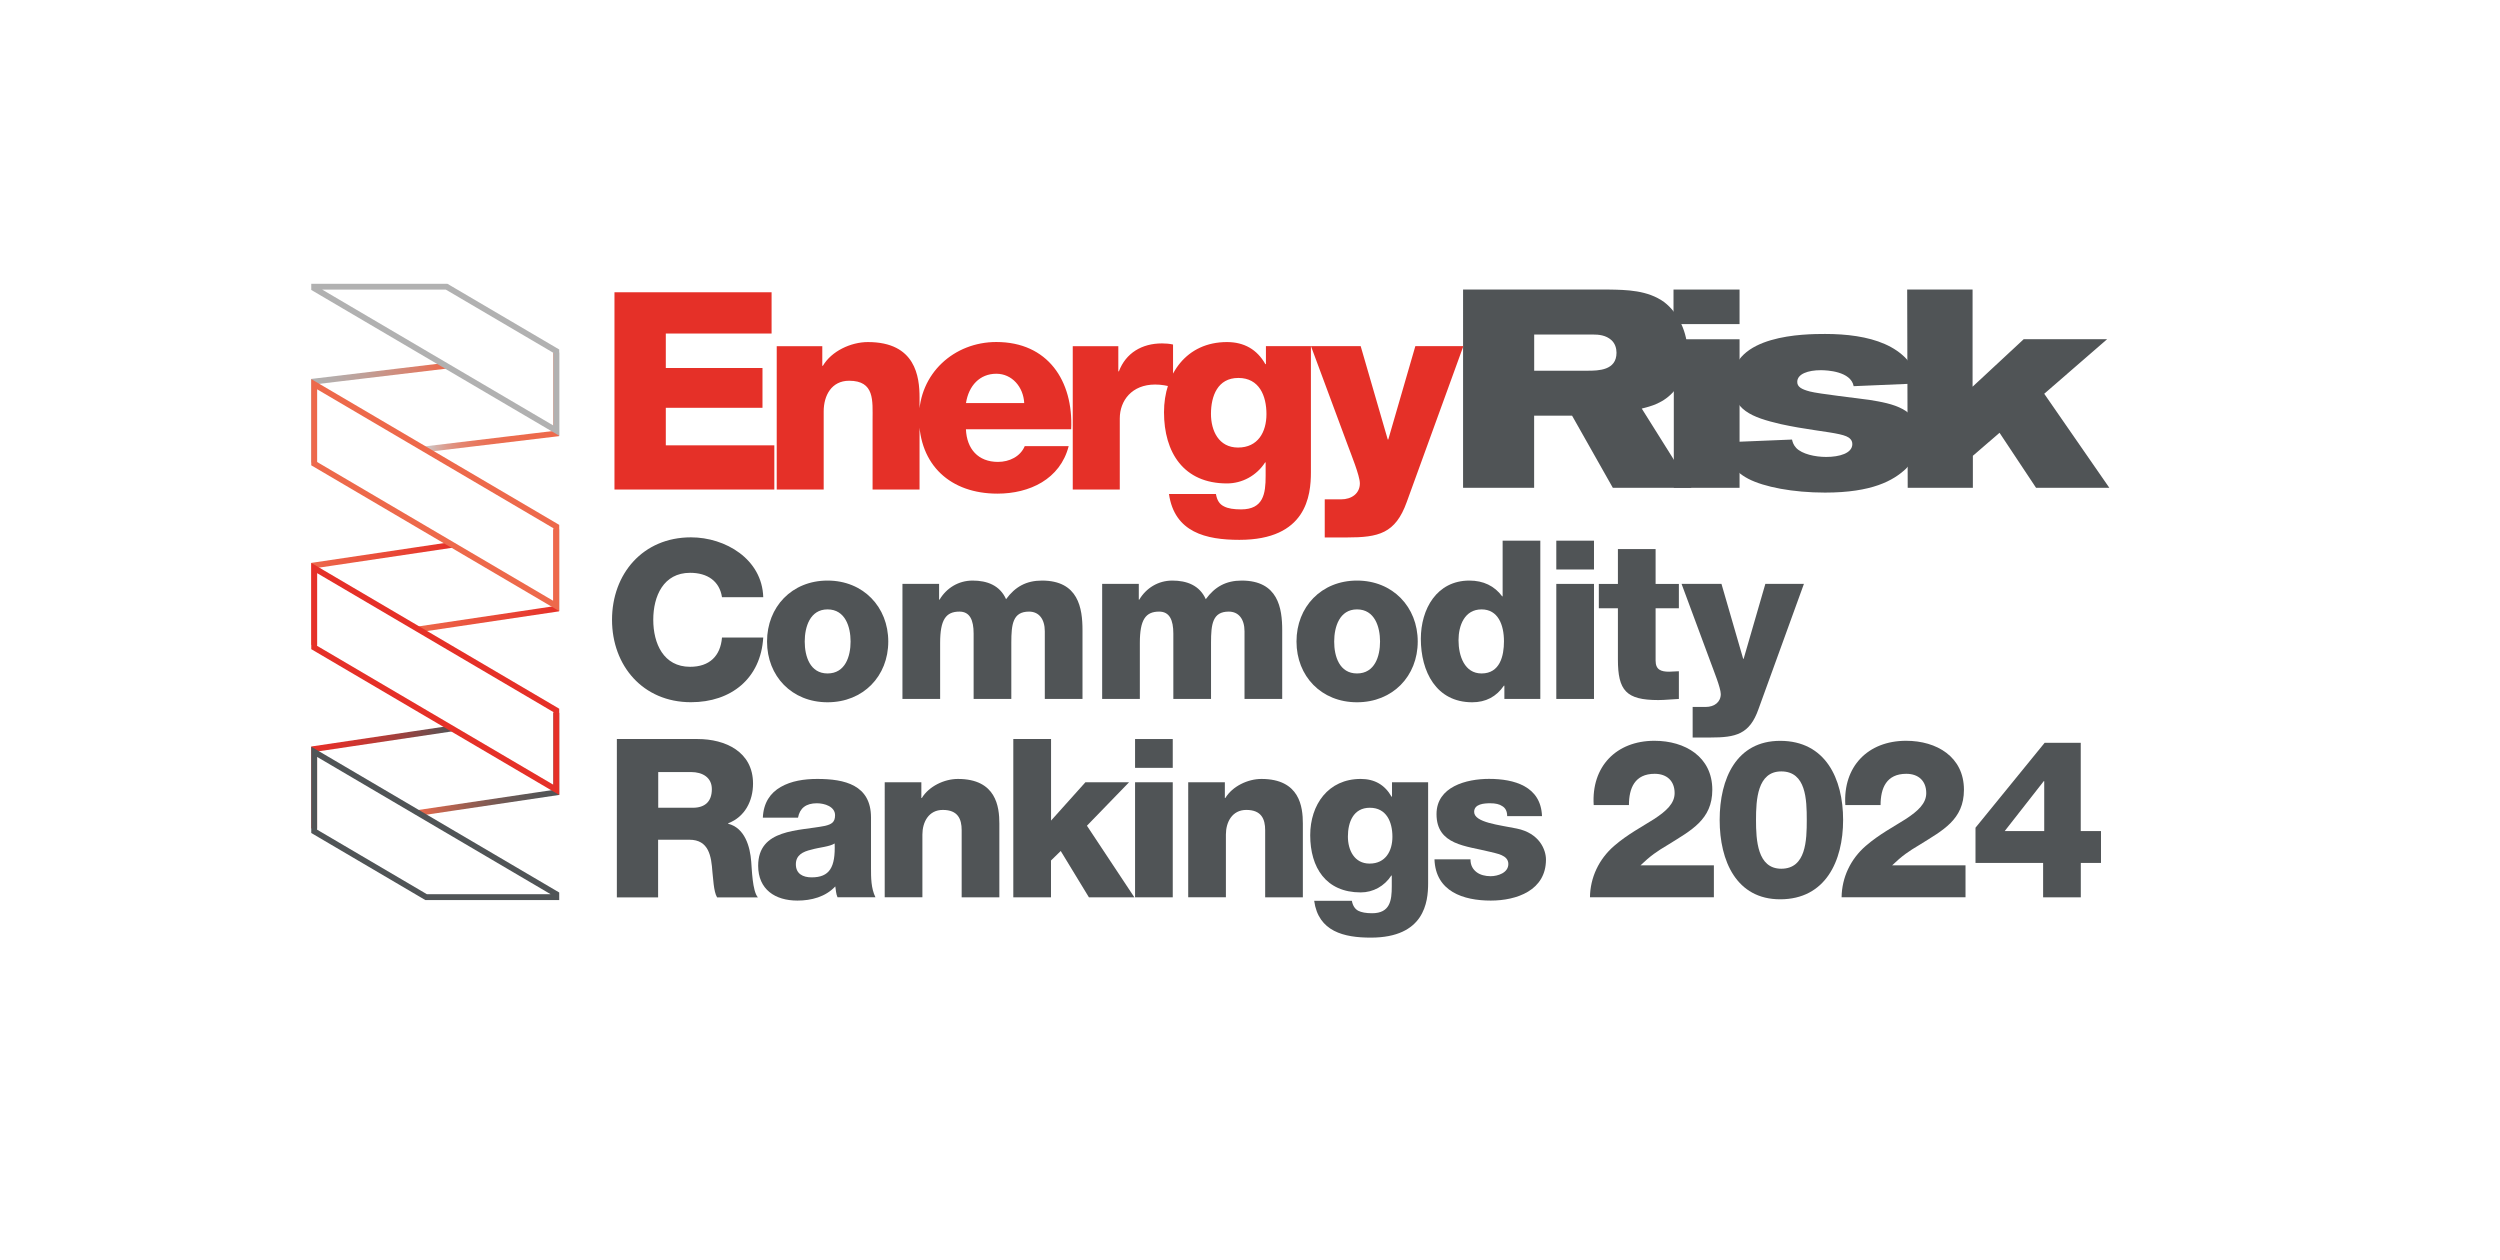 <?xml version="1.0" encoding="utf-8"?>
<!-- Generator: Adobe Illustrator 27.8.0, SVG Export Plug-In . SVG Version: 6.00 Build 0)  -->
<svg version="1.1" id="Layer_1" xmlns="http://www.w3.org/2000/svg" xmlns:xlink="http://www.w3.org/1999/xlink" x="0px" y="0px"
	 width="428.5px" height="216.04px" viewBox="0 0 428.5 216.04" style="enable-background:new 0 0 428.5 216.04;"
	 xml:space="preserve">
<style type="text/css">
	.st0{fill:none;stroke:url(#SVGID_1_);stroke-miterlimit:10;}
	.st1{fill:none;stroke:url(#SVGID_00000075122470741107391150000007056197997068974472_);stroke-miterlimit:10;}
	.st2{fill:none;stroke:url(#SVGID_00000034047668452122000350000011097177725154901650_);stroke-miterlimit:10;}
	.st3{fill:none;stroke:url(#SVGID_00000154422800965726466700000000740925886468472479_);stroke-miterlimit:10;}
	.st4{fill:none;stroke:url(#SVGID_00000141433056105181425850000016175820915713247641_);stroke-miterlimit:10;}
	.st5{fill:none;stroke:url(#SVGID_00000051347333931447856030000015001901435193692602_);stroke-miterlimit:10;}
	.st6{fill:none;stroke:#505456;stroke-miterlimit:10;}
	.st7{fill:none;stroke:#B1B1B1;stroke-miterlimit:10;}
	.st8{fill:none;stroke:#E53028;stroke-miterlimit:10;}
	.st9{fill:none;stroke:#ED694B;stroke-miterlimit:10;}
	.st10{fill:#505456;}
	.st11{fill:#E53028;}
</style>
<g>
	<g>
		<linearGradient id="SVGID_1_" gradientUnits="userSpaceOnUse" x1="72.77" y1="68.966" x2="95.847" y2="68.966">
			<stop  offset="0" style="stop-color:#CBCFD1"/>
			<stop  offset="0.013" style="stop-color:#CDCACA"/>
			<stop  offset="0.088" style="stop-color:#D5B0A8"/>
			<stop  offset="0.17" style="stop-color:#DD9A8B"/>
			<stop  offset="0.261" style="stop-color:#E38873"/>
			<stop  offset="0.364" style="stop-color:#E77A61"/>
			<stop  offset="0.487" style="stop-color:#EA7054"/>
			<stop  offset="0.649" style="stop-color:#EC6B4D"/>
			<stop  offset="1" style="stop-color:#ED694B"/>
			<stop  offset="1" style="stop-color:#B1B1B1"/>
		</linearGradient>
		<polyline class="st0" points="72.83,77.01 95.35,74.31 95.35,60.43 		"/>
		
			<linearGradient id="SVGID_00000096743223952225960780000003909929026733074832_" gradientUnits="userSpaceOnUse" x1="53.352" y1="70.735" x2="76.494" y2="70.735">
			<stop  offset="0" style="stop-color:#B1B1B1"/>
			<stop  offset="0.163" style="stop-color:#B5ACAA"/>
			<stop  offset="0.399" style="stop-color:#C09F97"/>
			<stop  offset="0.677" style="stop-color:#D28978"/>
			<stop  offset="0.987" style="stop-color:#EC6A4D"/>
			<stop  offset="1" style="stop-color:#ED694B"/>
		</linearGradient>
		
			<polyline style="fill:none;stroke:url(#SVGID_00000096743223952225960780000003909929026733074832_);stroke-miterlimit:10;" points="
			76.43,62.69 53.85,65.39 53.85,79.28 		"/>
		
			<linearGradient id="SVGID_00000074407840388726381460000001627687796448705712_" gradientUnits="userSpaceOnUse" x1="71.651" y1="99.546" x2="95.847" y2="99.546">
			<stop  offset="0" style="stop-color:#ED694B"/>
			<stop  offset="1" style="stop-color:#E53028"/>
			<stop  offset="1" style="stop-color:#ED694B"/>
			<stop  offset="1" style="stop-color:#B1B1B1"/>
		</linearGradient>
		
			<polyline style="fill:none;stroke:url(#SVGID_00000074407840388726381460000001627687796448705712_);stroke-miterlimit:10;" points="
			71.73,107.87 95.35,104.35 95.35,90.73 		"/>
		
			<linearGradient id="SVGID_00000034781330010763350750000006166734818439056822_" gradientUnits="userSpaceOnUse" x1="53.352" y1="101.711" x2="77.589" y2="101.711">
			<stop  offset="0" style="stop-color:#ED694B"/>
			<stop  offset="1" style="stop-color:#E53028"/>
			<stop  offset="1" style="stop-color:#ED694B"/>
			<stop  offset="1" style="stop-color:#B1B1B1"/>
		</linearGradient>
		
			<polyline style="fill:none;stroke:url(#SVGID_00000034781330010763350750000006166734818439056822_);stroke-miterlimit:10;" points="
			77.51,93.38 53.85,96.91 53.85,110.53 		"/>
		
			<linearGradient id="SVGID_00000175300882917513952360000014755179246105866381_" gradientUnits="userSpaceOnUse" x1="53.352" y1="133.181" x2="77.526" y2="133.181">
			<stop  offset="0" style="stop-color:#E53028"/>
			<stop  offset="0.134" style="stop-color:#DF312A"/>
			<stop  offset="0.307" style="stop-color:#CF352F"/>
			<stop  offset="0.5" style="stop-color:#B53C37"/>
			<stop  offset="0.708" style="stop-color:#904442"/>
			<stop  offset="0.926" style="stop-color:#625051"/>
			<stop  offset="1" style="stop-color:#505456"/>
		</linearGradient>
		
			<polyline style="fill:none;stroke:url(#SVGID_00000175300882917513952360000014755179246105866381_);stroke-miterlimit:10;" points="
			53.85,142 53.85,128.38 77.45,124.86 		"/>
		
			<linearGradient id="SVGID_00000129922532348116368900000004179330084902336134_" gradientUnits="userSpaceOnUse" x1="71.6" y1="131.015" x2="95.847" y2="131.015">
			<stop  offset="0" style="stop-color:#E53028"/>
			<stop  offset="0" style="stop-color:#ED694B"/>
			<stop  offset="0.131" style="stop-color:#CB654D"/>
			<stop  offset="0.329" style="stop-color:#9F5F50"/>
			<stop  offset="0.521" style="stop-color:#7D5A53"/>
			<stop  offset="0.701" style="stop-color:#645755"/>
			<stop  offset="0.865" style="stop-color:#555556"/>
			<stop  offset="1" style="stop-color:#505456"/>
		</linearGradient>
		
			<polyline style="fill:none;stroke:url(#SVGID_00000129922532348116368900000004179330084902336134_);stroke-miterlimit:10;" points="
			95.35,122.19 95.35,135.82 71.67,139.34 		"/>
		<polygon class="st6" points="53.85,142.49 73.04,153.77 95.35,153.77 95.35,153.26 53.85,128.86 		"/>
		<polygon class="st7" points="95.35,60.19 76.55,49.14 53.85,49.14 53.85,49.41 95.35,73.81 		"/>
		<polygon class="st8" points="95.35,121.76 53.85,97.36 53.85,110.98 95.35,135.38 		"/>
		<polygon class="st9" points="95.35,90.25 53.85,65.85 53.85,79.47 95.35,103.87 		"/>
	</g>
	<g>
		<g>
			<path class="st10" d="M250.79,49.63h24.98c2.98,0.05,6.64,0.09,9.48,2.16c2.45,1.88,4,5.2,4,8.62c0,2.41-0.77,4.76-2.17,6.45
				c-1.92,2.31-4.24,2.79-5.68,3.17l8.52,13.58h-13.48l-6.99-12.37h-6.5v12.37h-12.18V49.63z M262.96,63.54h9.15
				c1.87,0,4.96-0.05,4.96-3.08c0-0.77-0.24-1.58-0.87-2.16c-0.96-0.87-2.22-0.96-3.13-0.96h-10.11V63.54z"/>
		</g>
		<path class="st10" d="M286.84,49.63h11.32v5.92h-11.32V49.63z M286.89,58.15h11.27v25.46h-11.27V58.15z"/>
		<g>
			<path class="st10" d="M307.15,75.34c0.1,0.38,0.19,0.86,0.72,1.44c1.01,1.05,3.23,1.54,5.14,1.54c2.26,0,4.48-0.62,4.48-2.21
				c0-0.44-0.2-0.73-0.35-0.87c-0.62-0.72-2.4-0.96-5.96-1.49c-2.01-0.29-4-0.63-5.97-1.06c-4.95-1.16-8.32-2.41-8.32-7.23
				c0-8.13,12.46-8.22,15.93-8.22c7.36,0,14.53,1.78,16.17,8.47l-11.27,0.48c-0.48-2.55-4.57-2.74-5.63-2.74
				c-2.16,0-4.04,0.63-4.04,2.01c0,0.82,0.67,1.25,2.16,1.64c1.4,0.39,8.57,1.2,10.21,1.44c3.85,0.63,8.61,1.45,8.61,6.6
				c0,2.5-1.25,4.09-2.4,5.25c-2.12,1.97-5.73,4.04-13.82,4.04c-5.49,0-10.45-0.96-13.14-2.36c-2.94-1.54-3.76-3.61-3.99-6.26
				L307.15,75.34z"/>
		</g>
		<polygon class="st10" points="326.89,49.63 338.1,49.63 338.1,66.28 346.86,58.14 361.16,58.14 350.38,67.49 361.54,83.61 
			348.98,83.61 342.72,74.18 338.15,78.12 338.15,83.61 326.98,83.61 		"/>
		<g>
			<path class="st11" d="M250.82,59.33h-8.23l-4.64,16h-0.09l-4.64-16h-8.52l6.34,17.08c0.48,1.33,2.04,5.12,2.04,6.44
				c0,1.71-1.38,2.74-3.23,2.74h-2.79v6.53h3.79c5.43,0,8.32-0.66,10.26-6.06L250.82,59.33z M224.7,59.33h-7.72v3.08h-0.1
				c-1.42-2.51-3.64-3.78-6.58-3.78c-6.95,0-10.79,5.49-10.79,12.02c0,6.91,3.36,12.21,10.79,12.21c2.61,0,5.07-1.33,6.54-3.6h0.09
				v2.32c0,3.04-0.38,5.73-4.21,5.73c-1.23,0-2.23-0.14-2.94-0.52c-0.76-0.37-1.18-1.03-1.37-2.12h-8.05
				c0.95,6.58,6.35,7.86,12.07,7.86c11.5,0,12.26-7.58,12.26-11.6V59.33z M217.07,70.98c0,3.08-1.46,5.73-4.87,5.73
				c-3.32,0-4.64-2.89-4.64-5.77c0-3.04,1.13-6.16,4.69-6.16C215.85,64.78,217.07,67.85,217.07,70.98 M183.88,83.9h8.05V71.73
				c0-3.08,2.08-5.82,6.06-5.82c1.08,0,2.04,0.18,3.07,0.47v-7.33c-0.62-0.14-1.28-0.19-1.89-0.19c-3.46,0-6.21,1.66-7.39,4.79h-0.1
				v-4.31h-7.81V83.9z M183.6,73.58c0.38-8.33-4.02-14.96-12.83-14.96c-7.24,0-13.25,5.39-13.25,12.92
				c0,8.24,5.45,13.07,13.44,13.07c5.49,0,10.75-2.46,12.21-8.14h-7.53c-0.76,1.8-2.65,2.7-4.59,2.7c-3.4,0-5.35-2.23-5.49-5.59
				H183.6z M165.57,69.08c0.47-2.99,2.37-5.02,5.2-5.02c2.7,0,4.64,2.27,4.78,5.02H165.57z M133.14,83.9h8.04V70.51
				c0-2.7,1.33-5.25,4.36-5.25c4.4,0,4.02,3.4,4.02,6.77V83.9h8.05V68.15c0-3.56-0.66-9.52-8.85-9.52c-2.93,0-6.25,1.56-7.72,4.07
				h-0.1v-3.36h-7.81V83.9z M105.31,83.9h27.41v-7.57h-18.6v-6.43h16.57v-6.82h-16.57v-5.91h18.13V50.1h-26.93V83.9z"/>
		</g>
	</g>
	<g>
		<path class="st10" d="M123.75,102.36c-0.42-2.74-2.47-4.18-5.47-4.18c-4.56,0-6.31,3.99-6.31,8.05s1.75,8.06,6.31,8.06
			c3.34,0,5.21-1.86,5.47-5.02h7.07c-0.42,7.03-5.51,11.09-12.39,11.09c-8.24,0-13.53-6.27-13.53-14.13
			c0-7.86,5.28-14.13,13.53-14.13c5.89,0,12.2,3.72,12.39,10.26H123.75z"/>
		<path class="st10" d="M141.84,99.51c6.12,0,10.41,4.52,10.41,10.45c0,5.93-4.29,10.41-10.41,10.41s-10.37-4.48-10.37-10.41
			C131.47,104.03,135.72,99.51,141.84,99.51z M141.84,115.43c3.04,0,3.95-2.93,3.95-5.47c0-2.51-0.91-5.51-3.95-5.51
			c-3,0-3.91,3-3.91,5.51C137.93,112.5,138.84,115.43,141.84,115.43z"/>
		<path class="st10" d="M154.69,100.08h6.27v2.7h0.08c1.18-1.98,3.23-3.27,5.66-3.27c2.47,0,4.67,0.8,5.74,3.19
			c1.56-2.13,3.46-3.19,6.15-3.19c6.27,0,6.95,4.75,6.95,8.51v11.78h-6.46v-11.59c0-2.13-1.03-3.38-2.7-3.38
			c-2.77,0-3.04,2.13-3.04,5.32v9.65h-6.46v-11.21c0-2.32-0.65-3.76-2.43-3.76c-2.32,0-3.31,1.37-3.31,5.36v9.61h-6.46V100.08z"/>
		<path class="st10" d="M188.92,100.08h6.27v2.7h0.08c1.18-1.98,3.23-3.27,5.66-3.27c2.47,0,4.67,0.8,5.74,3.19
			c1.56-2.13,3.46-3.19,6.15-3.19c6.27,0,6.95,4.75,6.95,8.51v11.78h-6.46v-11.59c0-2.13-1.03-3.38-2.7-3.38
			c-2.77,0-3.04,2.13-3.04,5.32v9.65h-6.46v-11.21c0-2.32-0.65-3.76-2.43-3.76c-2.32,0-3.31,1.37-3.31,5.36v9.61h-6.46V100.08z"/>
		<path class="st10" d="M232.59,99.51c6.12,0,10.41,4.52,10.41,10.45c0,5.93-4.29,10.41-10.41,10.41s-10.37-4.48-10.37-10.41
			C222.21,104.03,226.47,99.51,232.59,99.51z M232.59,115.43c3.04,0,3.95-2.93,3.95-5.47c0-2.51-0.91-5.51-3.95-5.51
			c-3,0-3.91,3-3.91,5.51C228.67,112.5,229.58,115.43,232.59,115.43z"/>
		<path class="st10" d="M264.01,119.8h-6.16v-2.28h-0.08c-1.29,1.9-3.12,2.85-5.43,2.85c-6.19,0-8.81-5.28-8.81-10.87
			c0-5.13,2.74-9.99,8.32-9.99c2.39,0,4.29,0.91,5.62,2.7h0.08v-9.54h6.46V119.8z M249.99,109.73c0,2.7,1.03,5.7,3.95,5.7
			c3.15,0,3.84-3,3.84-5.51c0-2.85-1.03-5.47-3.84-5.47C251.02,104.45,249.99,107.22,249.99,109.73z"/>
		<path class="st10" d="M273.21,97.61h-6.46v-4.94h6.46V97.61z M266.75,100.08h6.46v19.72h-6.46V100.08z"/>
		<path class="st10" d="M287.76,104.26h-3.99v8.97c0,1.56,0.91,1.9,2.32,1.9c0.57,0,1.1-0.08,1.67-0.08v4.75
			c-1.18,0.04-2.36,0.19-3.53,0.19c-5.51,0-6.92-1.63-6.92-6.95v-8.78h-3.27v-4.18h3.27v-5.97h6.46v5.97h3.99V104.26z"/>
		<path class="st10" d="M301.4,121.55c-1.52,4.33-3.91,4.86-8.24,4.86h-3.04v-5.24h2.24c1.48,0,2.58-0.84,2.58-2.2
			c0-1.06-1.25-4.1-1.63-5.17l-5.09-13.72h6.84l3.72,12.84h0.08l3.72-12.84h6.61L301.4,121.55z"/>
		<path class="st10" d="M105.74,126.67h13.83c4.75,0,9.5,2.17,9.5,7.64c0,2.93-1.37,5.7-4.26,6.8v0.08c2.85,0.72,3.76,3.91,3.95,6.5
			c0.11,1.18,0.19,5.05,1.14,6.12h-6.99c-0.61-0.95-0.68-3.53-0.8-4.33c-0.19-2.74-0.61-5.55-3.95-5.55h-5.36v9.88h-7.07V126.67z
			 M112.81,138.45h5.93c2.13,0,3.27-1.1,3.27-3.19c0-2.01-1.6-2.93-3.57-2.93h-5.62V138.45z"/>
		<path class="st10" d="M130.75,140.16c0.11-2.58,1.29-4.26,3.08-5.28c1.79-1.03,3.99-1.37,6.27-1.37c4.67,0,9.19,1.03,9.19,6.61
			v8.62c0,1.67,0,3.5,0.76,5.05h-6.5c-0.27-0.61-0.27-1.22-0.38-1.86c-1.67,1.79-4.1,2.43-6.5,2.43c-3.8,0-6.72-1.9-6.72-5.97
			c0-6.38,6.99-5.93,11.47-6.84c1.1-0.27,1.71-0.61,1.71-1.82c0-1.48-1.79-2.05-3.12-2.05c-1.86,0-2.93,0.84-3.23,2.47H130.75z
			 M139.11,150.38c3.08,0,4.1-1.71,3.95-5.81c-0.91,0.57-2.58,0.65-3.99,1.06c-1.48,0.34-2.66,0.95-2.66,2.51
			C136.41,149.77,137.62,150.38,139.11,150.38z"/>
		<path class="st10" d="M151.65,134.08h6.27v2.7h0.08c1.22-2.01,3.84-3.27,6.19-3.27c6.57,0,7.1,4.79,7.1,7.64v12.65h-6.46v-9.54
			v-1.98c0-1.9-0.65-3.46-3.23-3.46c-2.43,0-3.5,2.09-3.5,4.22v10.75h-6.46V134.08z"/>
		<path class="st10" d="M173.69,126.67h6.46v13.98l5.89-6.57h7.48l-7.22,7.45l8.13,12.27h-7.79l-4.83-7.94l-1.67,1.63v6.31h-6.46
			V126.67z"/>
		<path class="st10" d="M201.01,131.61h-6.46v-4.94h6.46V131.61z M194.55,134.08h6.46v19.72h-6.46V134.08z"/>
		<path class="st10" d="M203.67,134.08h6.27v2.7h0.08c1.22-2.01,3.84-3.27,6.19-3.27c6.57,0,7.1,4.79,7.1,7.64v12.65h-6.46v-9.54
			v-1.98c0-1.9-0.65-3.46-3.23-3.46c-2.43,0-3.5,2.09-3.5,4.22v10.75h-6.46V134.08z"/>
		<path class="st10" d="M244.78,151.4c0,3.19-0.61,9.31-9.84,9.31c-4.56,0-8.97-1.03-9.69-6.31h6.46c0.15,0.83,0.53,1.41,1.1,1.71
			c0.53,0.27,1.33,0.42,2.36,0.42c3.08,0,3.38-2.17,3.38-4.6v-1.86h-0.08c-1.18,1.82-3.12,2.89-5.24,2.89
			c-5.96,0-8.66-4.25-8.66-9.8c0-5.24,3.08-9.65,8.66-9.65c2.39,0,4.14,1.03,5.28,3.04h0.08v-2.47h6.19V151.4z M234.79,138.45
			c-2.85,0-3.76,2.51-3.76,4.94c0,2.32,1.1,4.63,3.72,4.63c2.74,0,3.91-2.17,3.91-4.6C238.66,140.88,237.64,138.45,234.79,138.45z"
			/>
		<path class="st10" d="M252.04,147.3c0,1.03,0.42,1.71,1.06,2.2c0.61,0.46,1.48,0.68,2.39,0.68c1.22,0,3.04-0.57,3.04-2.09
			c0-1.56-2.05-1.79-3.15-2.09c-4.07-1.03-9.16-1.14-9.16-6.46c0-4.71,5.13-6.04,9-6.04c4.29,0,8.89,1.25,9.08,6.38h-5.97
			c0-0.8-0.27-1.37-0.84-1.71c-0.49-0.34-1.18-0.49-2.05-0.49c-1.06,0-2.77,0.11-2.77,1.48c0,1.82,4.33,2.24,7.29,2.85
			c3.95,0.8,5.02,3.69,5.02,5.32c0,5.28-5.02,7.03-9.46,7.03c-4.71,0-9.46-1.56-9.65-7.07H252.04z"/>
		<path class="st10" d="M272.52,153.8c0.04-3.38,1.52-6.54,4.14-8.81c2.28-1.98,4.83-3.31,6.91-4.64c2.01-1.33,3.46-2.62,3.46-4.41
			c0-2.09-1.33-3.31-3.42-3.31c-3.42,0-4.41,2.47-4.41,5.36h-6.04c-0.42-6.57,3.84-11.02,10.41-11.02c5.24,0,9.92,2.74,9.92,8.4
			c0,5.13-3.65,6.95-7.52,9.38c-2.05,1.22-3.04,1.9-4.79,3.57h12.58v5.47H272.52z"/>
		<path class="st10" d="M294.75,140.54c0-7.11,2.89-13.56,10.37-13.56c7.75,0,10.79,6.46,10.79,13.56c0,7.07-3.04,13.6-10.79,13.6
			C297.64,154.14,294.75,147.6,294.75,140.54z M309.68,140.54c0-3.46-0.11-8.32-4.37-8.32c-4.1,0-4.33,4.86-4.33,8.32
			c0,3.46,0.23,8.36,4.33,8.36C309.57,148.9,309.68,144,309.68,140.54z"/>
		<path class="st10" d="M315.65,153.8c0.04-3.38,1.52-6.54,4.14-8.81c2.28-1.98,4.83-3.31,6.91-4.64c2.01-1.33,3.46-2.62,3.46-4.41
			c0-2.09-1.33-3.31-3.42-3.31c-3.42,0-4.41,2.47-4.41,5.36h-6.04c-0.42-6.57,3.84-11.02,10.41-11.02c5.24,0,9.92,2.74,9.92,8.4
			c0,5.13-3.65,6.95-7.52,9.38c-2.05,1.22-3.04,1.9-4.79,3.57h12.58v5.47H315.65z"/>
		<path class="st10" d="M360.11,142.44v5.47h-3.46v5.89h-6.46v-5.89H338.6v-6.04l11.85-14.55h6.19v15.12H360.11z M350.38,142.44
			v-8.55h-0.08l-6.69,8.55H350.38z"/>
	</g>
</g>
</svg>
